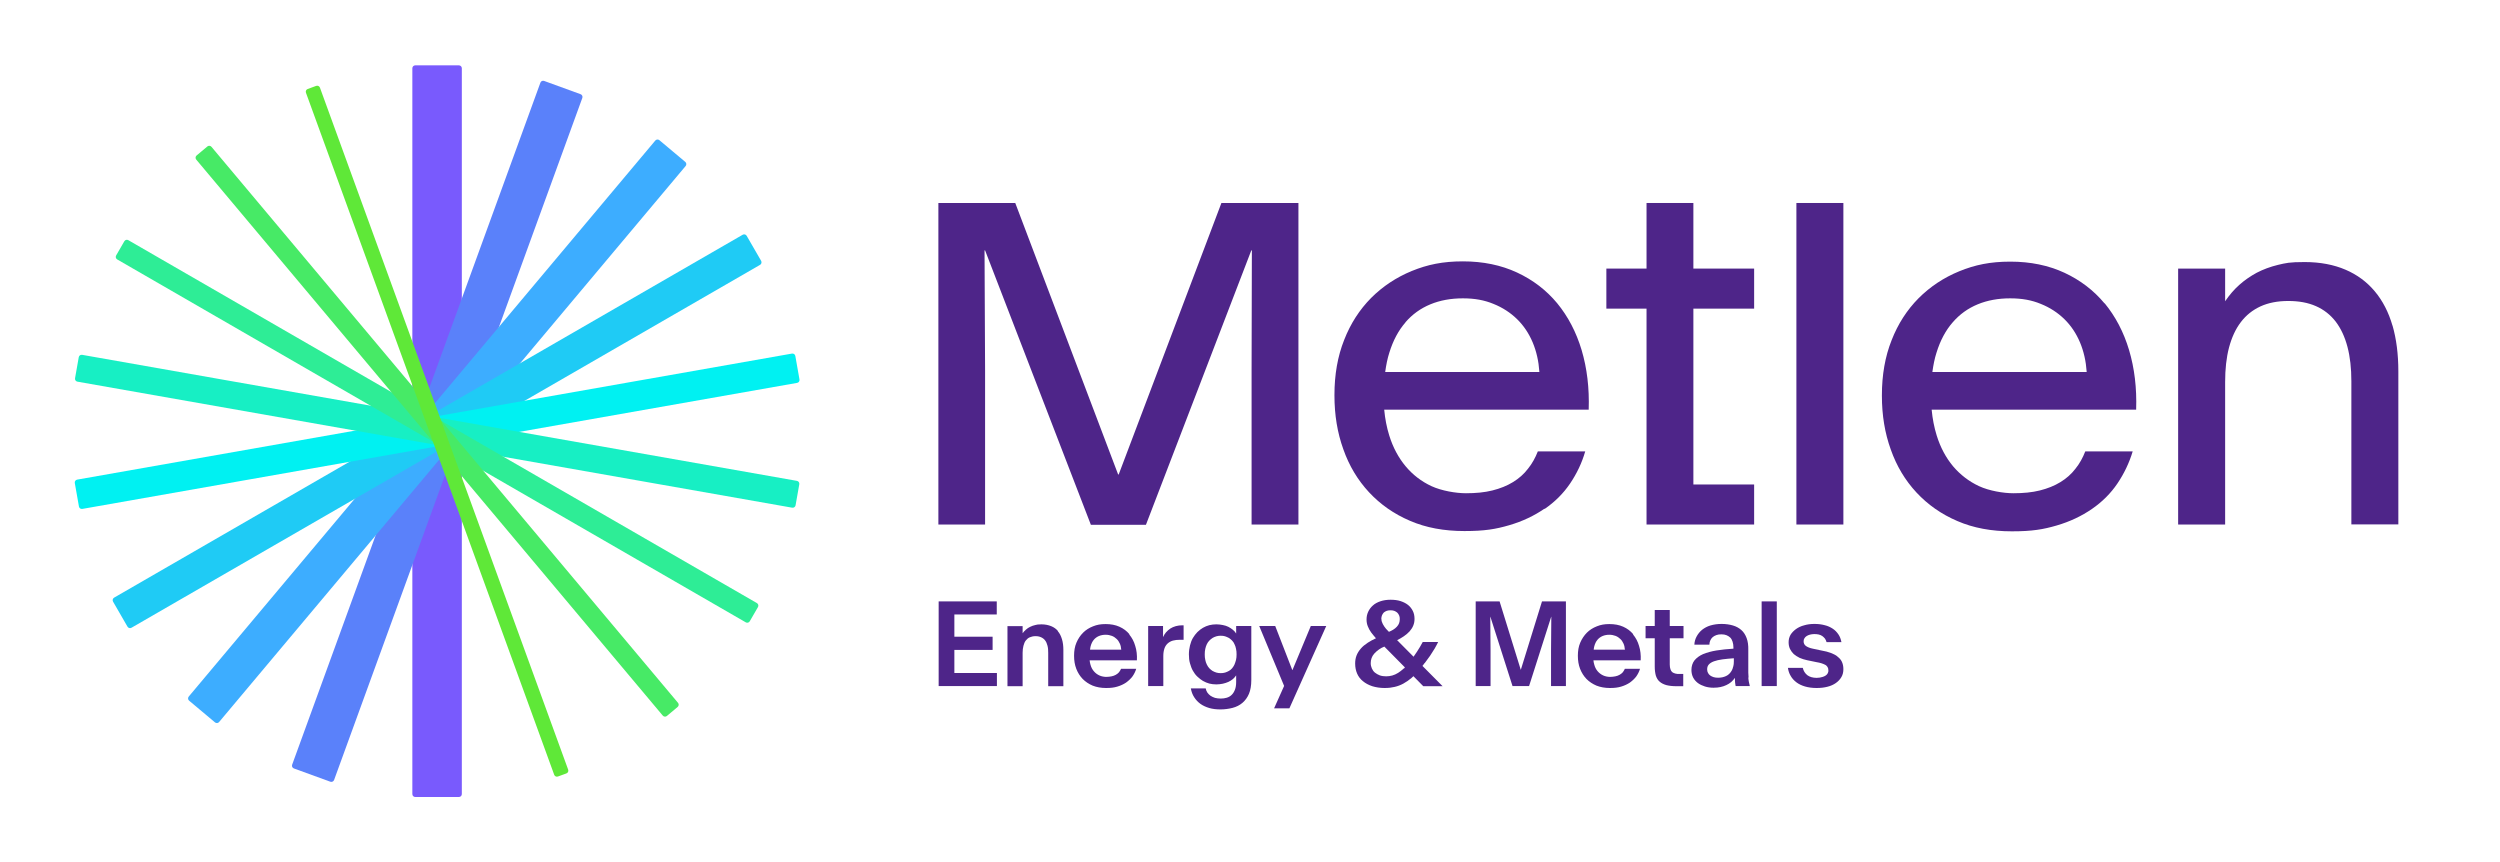 <svg xmlns="http://www.w3.org/2000/svg" width="145" height="50" viewBox="0 0 145 50" fill="none"><path d="M26.617 3.79H24.085C23.991 3.79 23.916 3.866 23.916 3.959V46.057C23.916 46.15 23.991 46.226 24.085 46.226H26.617C26.71 46.226 26.786 46.15 26.786 46.057V3.959C26.786 3.866 26.71 3.79 26.617 3.79Z" fill="#795AFD"></path><path d="M31.343 4.795L16.944 44.353C16.912 44.441 16.958 44.538 17.046 44.57L19.16 45.34C19.247 45.372 19.345 45.327 19.377 45.239L33.775 5.68C33.807 5.592 33.761 5.495 33.673 5.463L31.559 4.694C31.472 4.662 31.374 4.707 31.343 4.795Z" fill="#5A81FA"></path><path d="M38.007 8.152L10.947 40.4C10.887 40.471 10.896 40.578 10.968 40.638L12.469 41.898C12.541 41.958 12.648 41.949 12.708 41.877L39.767 9.629C39.827 9.557 39.818 9.45 39.746 9.39L38.245 8.131C38.174 8.071 38.067 8.08 38.007 8.152Z" fill="#3DADFF"></path><path d="M43.076 13.615L6.619 34.663C6.538 34.71 6.51 34.814 6.557 34.895L7.395 36.347C7.442 36.428 7.545 36.456 7.626 36.409L44.084 15.361C44.165 15.314 44.192 15.21 44.146 15.129L43.307 13.677C43.26 13.596 43.157 13.568 43.076 13.615Z" fill="#1FCBF5"></path><path d="M45.933 20.508L4.476 27.818C4.383 27.834 4.322 27.922 4.338 28.014L4.579 29.38C4.595 29.472 4.683 29.534 4.775 29.517L46.233 22.207C46.325 22.191 46.386 22.103 46.37 22.011L46.129 20.645C46.113 20.553 46.025 20.492 45.933 20.508Z" fill="#00F1F2"></path><path d="M4.568 20.717L4.352 21.94C4.336 22.032 4.397 22.12 4.489 22.136L45.947 29.446C46.039 29.462 46.127 29.401 46.143 29.309L46.359 28.086C46.375 27.994 46.313 27.906 46.221 27.89L4.764 20.58C4.672 20.563 4.584 20.625 4.568 20.717Z" fill="#17EFC4"></path><path d="M7.212 13.992L6.736 14.816C6.689 14.897 6.717 15.001 6.798 15.047L43.255 36.096C43.336 36.143 43.44 36.115 43.486 36.034L43.962 35.21C44.009 35.129 43.981 35.026 43.9 34.979L7.443 13.93C7.362 13.883 7.259 13.911 7.212 13.992Z" fill="#2EED96"></path><path d="M12.027 8.495L11.403 9.018C11.331 9.078 11.322 9.185 11.382 9.257L38.441 41.505C38.502 41.577 38.608 41.586 38.68 41.526L39.304 41.002C39.376 40.942 39.385 40.836 39.325 40.764L12.265 8.516C12.205 8.444 12.098 8.435 12.027 8.495Z" fill="#47EA66"></path><path d="M18.339 4.981L17.846 5.161C17.758 5.193 17.713 5.29 17.745 5.378L32.143 44.936C32.175 45.024 32.272 45.069 32.36 45.037L32.852 44.858C32.94 44.826 32.986 44.729 32.954 44.641L18.556 5.082C18.524 4.995 18.427 4.949 18.339 4.981Z" fill="#5FE838"></path><path d="M55.353 37.695H57.571V36.929H55.353V35.639H57.812V34.881H54.442V39.792H57.821V39.034H55.353V37.695Z" fill="#4E2589"></path><path d="M61.368 36.607C61.264 36.478 61.126 36.381 60.965 36.316C60.804 36.252 60.618 36.212 60.401 36.212C60.183 36.212 60.151 36.228 60.046 36.252C59.941 36.276 59.844 36.308 59.748 36.357C59.659 36.397 59.578 36.453 59.506 36.518C59.433 36.583 59.369 36.647 59.312 36.728V36.316H58.433V39.8H59.312V37.865C59.312 37.711 59.328 37.574 59.361 37.453C59.393 37.332 59.433 37.228 59.498 37.147C59.562 37.066 59.635 37.002 59.731 36.962C59.828 36.921 59.933 36.897 60.062 36.897C60.191 36.897 60.296 36.921 60.385 36.962C60.473 37.002 60.562 37.066 60.618 37.147C60.683 37.228 60.723 37.332 60.755 37.453C60.788 37.574 60.796 37.711 60.796 37.865V39.8H61.675V37.695C61.675 37.469 61.651 37.26 61.594 37.074C61.538 36.889 61.465 36.736 61.352 36.607H61.368Z" fill="#4E2589"></path><path d="M65.505 36.784C65.352 36.599 65.158 36.453 64.924 36.349C64.69 36.244 64.424 36.196 64.126 36.196C63.828 36.196 63.626 36.236 63.4 36.325C63.175 36.413 62.981 36.534 62.82 36.695C62.658 36.857 62.529 37.05 62.433 37.276C62.336 37.502 62.296 37.752 62.296 38.034C62.296 38.316 62.336 38.558 62.425 38.792C62.513 39.018 62.634 39.211 62.796 39.38C62.957 39.542 63.15 39.671 63.376 39.767C63.602 39.856 63.86 39.904 64.15 39.904C64.44 39.904 64.61 39.88 64.803 39.824C64.997 39.767 65.166 39.687 65.311 39.59C65.456 39.485 65.577 39.372 65.682 39.235C65.779 39.098 65.852 38.953 65.9 38.792H65.021C64.989 38.864 64.948 38.929 64.9 38.993C64.852 39.05 64.787 39.098 64.715 39.139C64.642 39.179 64.561 39.211 64.473 39.227C64.384 39.243 64.279 39.26 64.166 39.26C64.053 39.26 63.884 39.235 63.755 39.171C63.634 39.114 63.529 39.034 63.441 38.929C63.352 38.824 63.287 38.703 63.247 38.55C63.223 38.469 63.207 38.389 63.199 38.3H65.94C65.956 37.994 65.924 37.711 65.843 37.461C65.771 37.203 65.65 36.986 65.497 36.8L65.505 36.784ZM65.037 37.679H63.223C63.231 37.615 63.239 37.542 63.255 37.486C63.295 37.332 63.36 37.203 63.441 37.107C63.521 37.01 63.626 36.937 63.739 36.889C63.852 36.841 63.989 36.816 64.126 36.816C64.263 36.816 64.384 36.841 64.489 36.881C64.594 36.921 64.69 36.986 64.763 37.058C64.844 37.131 64.9 37.219 64.948 37.324C64.997 37.429 65.021 37.542 65.029 37.663L65.037 37.679Z" fill="#4E2589"></path><path d="M68.198 36.316C68.077 36.349 67.972 36.397 67.883 36.453C67.786 36.518 67.706 36.591 67.633 36.671C67.561 36.752 67.504 36.849 67.456 36.953V36.308H66.593V39.792H67.472V38.058C67.472 37.881 67.496 37.736 67.536 37.615C67.577 37.494 67.641 37.397 67.73 37.316C67.811 37.244 67.915 37.187 68.028 37.155C68.149 37.123 68.278 37.107 68.431 37.107H68.649V36.268H68.576C68.439 36.268 68.319 36.284 68.198 36.316Z" fill="#4E2589"></path><path d="M71.697 36.744C71.649 36.663 71.584 36.591 71.504 36.526C71.423 36.462 71.342 36.405 71.246 36.357C71.149 36.308 71.044 36.276 70.923 36.252C70.802 36.228 70.681 36.212 70.544 36.212C70.407 36.212 70.278 36.228 70.141 36.26C70.012 36.292 69.883 36.349 69.77 36.413C69.657 36.478 69.544 36.566 69.447 36.663C69.351 36.76 69.262 36.881 69.189 37.002C69.117 37.123 69.06 37.276 69.02 37.437C68.98 37.599 68.956 37.768 68.956 37.953C68.956 38.147 68.972 38.316 69.02 38.477C69.068 38.639 69.117 38.784 69.189 38.905C69.262 39.034 69.343 39.147 69.447 39.243C69.552 39.34 69.657 39.429 69.77 39.493C69.891 39.558 70.012 39.614 70.141 39.647C70.27 39.679 70.407 39.695 70.544 39.695C70.681 39.695 70.802 39.679 70.923 39.655C71.044 39.63 71.149 39.59 71.246 39.55C71.342 39.501 71.431 39.453 71.504 39.389C71.576 39.324 71.649 39.251 71.697 39.171V39.558C71.697 39.735 71.673 39.888 71.624 40.009C71.576 40.13 71.512 40.235 71.431 40.308C71.35 40.388 71.254 40.437 71.149 40.469C71.044 40.501 70.923 40.517 70.802 40.517C70.681 40.517 70.576 40.501 70.471 40.477C70.375 40.445 70.286 40.404 70.213 40.356C70.141 40.3 70.076 40.243 70.028 40.171C69.98 40.098 69.947 40.017 69.931 39.929H69.069C69.101 40.114 69.165 40.292 69.262 40.437C69.359 40.59 69.48 40.719 69.625 40.824C69.77 40.928 69.947 41.009 70.141 41.066C70.334 41.122 70.552 41.146 70.786 41.146C71.02 41.146 71.27 41.114 71.487 41.057C71.705 41.001 71.899 40.904 72.06 40.767C72.221 40.63 72.35 40.453 72.439 40.243C72.528 40.033 72.576 39.759 72.576 39.445V36.308H71.697V36.736V36.744ZM71.721 37.961C71.721 38.074 71.713 38.179 71.689 38.276C71.665 38.373 71.632 38.461 71.6 38.542C71.568 38.623 71.511 38.695 71.463 38.76C71.407 38.824 71.35 38.873 71.278 38.913C71.205 38.953 71.133 38.985 71.052 39.01C70.971 39.034 70.891 39.042 70.802 39.042C70.713 39.042 70.633 39.034 70.552 39.01C70.471 38.985 70.399 38.953 70.326 38.913C70.262 38.873 70.197 38.816 70.141 38.76C70.084 38.695 70.036 38.631 69.996 38.542C69.955 38.453 69.923 38.373 69.907 38.276C69.883 38.179 69.875 38.074 69.875 37.961C69.875 37.84 69.883 37.727 69.907 37.631C69.931 37.534 69.955 37.445 69.996 37.365C70.036 37.284 70.084 37.212 70.141 37.155C70.197 37.099 70.262 37.042 70.326 37.002C70.391 36.962 70.471 36.929 70.552 36.905C70.633 36.881 70.713 36.873 70.802 36.873C70.891 36.873 70.979 36.881 71.052 36.905C71.124 36.929 71.205 36.962 71.278 37.002C71.342 37.042 71.407 37.099 71.463 37.155C71.52 37.212 71.568 37.284 71.6 37.365C71.641 37.445 71.673 37.534 71.689 37.631C71.713 37.727 71.721 37.832 71.721 37.953V37.961Z" fill="#4E2589"></path><path d="M74.963 38.864H74.954L73.963 36.308H73.035L74.479 39.784L73.898 41.082H74.785L76.922 36.308H76.027L74.963 38.864Z" fill="#4E2589"></path><path d="M82.639 38.453C82.743 38.316 82.848 38.171 82.945 38.034C83.042 37.889 83.13 37.752 83.211 37.615C83.292 37.478 83.356 37.349 83.413 37.236H82.518C82.469 37.316 82.421 37.413 82.365 37.51C82.308 37.607 82.244 37.711 82.179 37.808C82.115 37.905 82.05 37.994 81.986 38.09L81.034 37.131C81.171 37.058 81.308 36.986 81.421 36.905C81.55 36.816 81.663 36.72 81.76 36.615C81.849 36.51 81.921 36.405 81.969 36.284C82.018 36.163 82.042 36.042 82.042 35.905V35.889C82.042 35.72 82.01 35.567 81.945 35.438C81.881 35.309 81.792 35.188 81.671 35.091C81.55 34.994 81.405 34.922 81.236 34.865C81.066 34.809 80.865 34.785 80.647 34.785C80.429 34.785 80.236 34.817 80.067 34.873C79.897 34.93 79.744 35.01 79.631 35.115C79.51 35.22 79.422 35.341 79.357 35.478C79.293 35.615 79.26 35.76 79.26 35.921V35.938C79.26 36.075 79.284 36.204 79.333 36.325C79.381 36.453 79.446 36.566 79.526 36.679C79.607 36.784 79.688 36.889 79.776 36.986C79.784 37.002 79.8 37.01 79.809 37.018C79.631 37.099 79.47 37.187 79.333 37.276C79.172 37.381 79.034 37.494 78.93 37.615C78.825 37.736 78.736 37.873 78.68 38.018C78.623 38.163 78.599 38.316 78.599 38.485C78.599 38.703 78.639 38.897 78.712 39.066C78.785 39.235 78.897 39.389 79.051 39.509C79.196 39.63 79.373 39.727 79.591 39.8C79.8 39.864 80.042 39.904 80.3 39.904C80.558 39.904 80.712 39.88 80.889 39.84C81.066 39.8 81.236 39.735 81.397 39.647C81.558 39.558 81.712 39.453 81.865 39.324C81.905 39.292 81.937 39.251 81.978 39.219L82.55 39.8H83.671L82.502 38.623C82.542 38.566 82.59 38.518 82.631 38.453H82.639ZM80.115 35.905C80.115 35.825 80.131 35.752 80.155 35.688C80.18 35.623 80.22 35.575 80.26 35.526C80.308 35.486 80.365 35.454 80.429 35.429C80.494 35.405 80.567 35.397 80.647 35.397C80.728 35.397 80.8 35.405 80.865 35.429C80.929 35.454 80.986 35.486 81.034 35.526C81.082 35.567 81.115 35.623 81.147 35.688C81.179 35.752 81.187 35.825 81.187 35.905C81.187 36.002 81.171 36.075 81.147 36.147C81.123 36.22 81.075 36.284 81.018 36.349C80.962 36.413 80.889 36.47 80.8 36.526C80.736 36.566 80.647 36.607 80.558 36.647C80.502 36.591 80.446 36.534 80.389 36.47C80.317 36.381 80.252 36.292 80.204 36.196C80.155 36.099 80.123 36.01 80.123 35.913V35.897L80.115 35.905ZM81.421 38.768C81.308 38.873 81.195 38.961 81.091 39.026C80.978 39.098 80.865 39.147 80.752 39.179C80.639 39.211 80.518 39.227 80.397 39.227C80.276 39.227 80.139 39.211 80.026 39.171C79.921 39.13 79.825 39.074 79.744 39.01C79.663 38.945 79.607 38.856 79.567 38.768C79.526 38.671 79.502 38.574 79.502 38.461C79.502 38.356 79.518 38.26 79.551 38.171C79.583 38.082 79.631 37.994 79.704 37.913C79.776 37.832 79.865 37.752 79.978 37.671C80.067 37.607 80.171 37.55 80.292 37.502L81.486 38.711C81.47 38.727 81.445 38.752 81.429 38.776L81.421 38.768Z" fill="#4E2589"></path><path d="M88.21 38.84H88.202L86.976 34.881H85.59V39.792H86.452V37.744L86.436 35.776H86.444L87.726 39.792H88.686L89.968 35.776H89.976L89.96 37.744V39.792H90.823V34.881H89.436L88.21 38.84Z" fill="#4E2589"></path><path d="M94.725 36.784C94.572 36.599 94.379 36.453 94.145 36.349C93.911 36.244 93.645 36.196 93.346 36.196C93.048 36.196 92.847 36.236 92.621 36.325C92.395 36.413 92.201 36.534 92.04 36.695C91.879 36.857 91.75 37.05 91.653 37.276C91.556 37.502 91.516 37.752 91.516 38.034C91.516 38.316 91.556 38.558 91.645 38.792C91.734 39.018 91.855 39.211 92.016 39.38C92.177 39.542 92.371 39.671 92.597 39.767C92.822 39.856 93.088 39.904 93.371 39.904C93.653 39.904 93.83 39.88 94.024 39.824C94.217 39.767 94.386 39.687 94.532 39.59C94.677 39.485 94.798 39.372 94.903 39.235C94.999 39.098 95.072 38.953 95.12 38.792H94.241C94.209 38.864 94.169 38.929 94.121 38.993C94.072 39.05 94.008 39.098 93.935 39.139C93.862 39.179 93.782 39.211 93.693 39.227C93.604 39.243 93.5 39.26 93.387 39.26C93.274 39.26 93.105 39.235 92.975 39.171C92.855 39.114 92.75 39.034 92.661 38.929C92.572 38.824 92.508 38.703 92.468 38.55C92.443 38.469 92.427 38.389 92.419 38.3H95.161C95.177 37.994 95.144 37.711 95.064 37.461C94.991 37.203 94.87 36.986 94.717 36.8L94.725 36.784ZM94.257 37.679H92.435C92.443 37.615 92.451 37.542 92.468 37.486C92.508 37.332 92.572 37.203 92.653 37.107C92.734 37.01 92.838 36.937 92.951 36.889C93.064 36.841 93.201 36.816 93.338 36.816C93.475 36.816 93.596 36.841 93.701 36.881C93.806 36.921 93.903 36.986 93.975 37.058C94.056 37.131 94.112 37.219 94.161 37.324C94.209 37.429 94.233 37.542 94.241 37.663L94.257 37.679Z" fill="#4E2589"></path><path d="M96.846 35.381H95.975V36.308H95.443V37.018H95.975V38.663C95.975 38.864 95.999 39.042 96.039 39.187C96.088 39.332 96.152 39.445 96.257 39.534C96.354 39.622 96.483 39.687 96.644 39.735C96.805 39.776 96.999 39.8 97.225 39.8H97.628V39.09H97.41C97.321 39.09 97.241 39.09 97.168 39.066C97.096 39.042 97.039 39.026 96.991 38.985C96.942 38.945 96.91 38.889 96.886 38.816C96.862 38.743 96.846 38.655 96.846 38.542V37.018H97.644V36.308H96.846V35.381Z" fill="#4E2589"></path><path d="M101.417 39.3C101.409 39.211 101.401 39.114 101.401 39.018C101.401 38.913 101.401 38.8 101.401 38.679V37.703C101.409 37.437 101.377 37.203 101.305 37.01C101.232 36.816 101.135 36.663 100.998 36.542C100.861 36.421 100.7 36.333 100.506 36.276C100.313 36.22 100.095 36.188 99.853 36.188C99.611 36.188 99.402 36.22 99.208 36.276C99.015 36.333 98.861 36.421 98.724 36.526C98.595 36.631 98.49 36.76 98.41 36.905C98.329 37.05 98.281 37.212 98.273 37.389H99.144C99.144 37.292 99.168 37.212 99.2 37.139C99.232 37.066 99.281 37.002 99.337 36.953C99.394 36.905 99.466 36.865 99.555 36.833C99.644 36.8 99.732 36.792 99.845 36.792C99.958 36.792 100.055 36.808 100.135 36.841C100.216 36.873 100.289 36.921 100.353 36.978C100.418 37.042 100.458 37.123 100.49 37.219C100.522 37.316 100.539 37.429 100.539 37.558V37.623C100.176 37.647 99.845 37.679 99.555 37.727C99.257 37.776 98.999 37.849 98.781 37.937C98.563 38.034 98.402 38.155 98.281 38.3C98.168 38.445 98.103 38.639 98.103 38.856C98.103 39.018 98.136 39.163 98.2 39.292C98.265 39.421 98.362 39.526 98.474 39.614C98.595 39.703 98.732 39.767 98.886 39.816C99.039 39.864 99.208 39.888 99.385 39.888C99.563 39.888 99.668 39.872 99.789 39.848C99.91 39.824 100.023 39.784 100.127 39.735C100.232 39.687 100.321 39.63 100.41 39.558C100.49 39.485 100.563 39.405 100.627 39.316C100.627 39.364 100.627 39.413 100.627 39.453C100.627 39.493 100.627 39.542 100.635 39.582C100.635 39.622 100.643 39.655 100.651 39.695C100.659 39.735 100.66 39.759 100.668 39.792H101.49C101.466 39.711 101.45 39.63 101.434 39.55C101.417 39.469 101.409 39.38 101.401 39.292L101.417 39.3ZM100.522 38.671C100.506 38.76 100.474 38.832 100.434 38.905C100.393 38.977 100.345 39.034 100.297 39.082C100.248 39.13 100.184 39.179 100.111 39.211C100.047 39.243 99.966 39.267 99.894 39.284C99.813 39.3 99.732 39.308 99.652 39.308C99.571 39.308 99.466 39.3 99.394 39.276C99.313 39.251 99.249 39.219 99.192 39.179C99.136 39.139 99.095 39.09 99.063 39.026C99.031 38.969 99.015 38.905 99.015 38.824C99.015 38.703 99.047 38.614 99.111 38.542C99.176 38.469 99.273 38.405 99.41 38.356C99.547 38.308 99.708 38.268 99.902 38.243C100.095 38.219 100.313 38.195 100.563 38.179V38.364C100.563 38.469 100.555 38.566 100.53 38.655L100.522 38.671Z" fill="#4E2589"></path><path d="M103.054 34.881H102.175V39.792H103.054V34.881Z" fill="#4E2589"></path><path d="M106.562 38.066C106.457 37.986 106.32 37.921 106.175 37.865C106.021 37.808 105.86 37.768 105.675 37.736L105.143 37.623C105.054 37.607 104.981 37.582 104.917 37.558C104.852 37.534 104.796 37.502 104.747 37.469C104.699 37.437 104.667 37.397 104.643 37.349C104.618 37.3 104.61 37.252 104.61 37.187C104.61 37.123 104.626 37.066 104.659 37.018C104.691 36.97 104.731 36.921 104.788 36.889C104.844 36.857 104.909 36.824 104.981 36.808C105.054 36.792 105.134 36.776 105.223 36.776C105.312 36.776 105.401 36.784 105.481 36.8C105.562 36.816 105.626 36.849 105.691 36.889C105.747 36.929 105.796 36.978 105.844 37.034C105.884 37.09 105.917 37.163 105.941 37.244H106.803C106.771 37.074 106.715 36.921 106.626 36.792C106.537 36.663 106.433 36.55 106.296 36.462C106.158 36.373 106.005 36.3 105.828 36.26C105.65 36.212 105.457 36.188 105.239 36.188C105.022 36.188 104.828 36.212 104.643 36.268C104.457 36.316 104.304 36.389 104.167 36.486C104.038 36.583 103.933 36.687 103.852 36.816C103.78 36.945 103.74 37.083 103.74 37.244C103.74 37.397 103.764 37.518 103.82 37.639C103.877 37.752 103.949 37.849 104.038 37.937C104.135 38.018 104.248 38.09 104.377 38.155C104.506 38.211 104.659 38.26 104.812 38.292L105.36 38.405C105.465 38.421 105.562 38.445 105.642 38.469C105.723 38.493 105.796 38.526 105.86 38.558C105.925 38.59 105.965 38.639 105.997 38.687C106.029 38.735 106.046 38.8 106.046 38.88C106.046 38.937 106.046 38.977 106.021 39.018C106.005 39.058 105.989 39.09 105.957 39.122C105.925 39.155 105.892 39.179 105.852 39.203C105.812 39.227 105.763 39.243 105.715 39.26C105.667 39.276 105.61 39.284 105.554 39.3C105.497 39.308 105.433 39.316 105.368 39.316C105.255 39.316 105.151 39.3 105.062 39.276C104.973 39.251 104.893 39.211 104.828 39.163C104.764 39.114 104.707 39.05 104.659 38.977C104.61 38.905 104.586 38.824 104.562 38.735H103.699C103.723 38.905 103.772 39.058 103.86 39.203C103.941 39.348 104.054 39.469 104.191 39.574C104.328 39.679 104.497 39.759 104.691 39.816C104.884 39.872 105.11 39.904 105.36 39.904C105.61 39.904 105.796 39.88 105.989 39.832C106.183 39.784 106.344 39.711 106.481 39.614C106.618 39.517 106.723 39.405 106.803 39.267C106.884 39.13 106.916 38.977 106.916 38.808C106.916 38.639 106.884 38.502 106.828 38.381C106.771 38.26 106.683 38.163 106.57 38.082L106.562 38.066Z" fill="#4E2589"></path><path d="M72.608 14.522L72.592 21.464V30.422H75.309V11.773H70.842L64.884 27.52H64.852L58.885 11.773H54.426V30.422H57.135V21.464L57.103 14.522H57.135L63.271 30.439H66.464L72.576 14.522H72.608Z" fill="#4E2589"></path><path d="M89.589 29.519C90.186 29.108 90.677 28.616 91.065 28.044C91.452 27.471 91.75 26.851 91.943 26.181H89.194C89.049 26.552 88.863 26.891 88.621 27.189C88.388 27.495 88.097 27.753 87.751 27.963C87.412 28.173 87.009 28.334 86.557 28.447C86.106 28.56 85.598 28.608 85.025 28.608C84.453 28.608 83.622 28.471 83.026 28.197C82.437 27.923 81.937 27.536 81.526 27.044C81.115 26.552 80.792 25.956 80.575 25.254C80.429 24.786 80.333 24.286 80.284 23.762H92.145V23.746C92.185 22.505 92.048 21.36 91.734 20.303C91.419 19.255 90.944 18.352 90.315 17.586C89.686 16.828 88.904 16.231 87.984 15.804C87.065 15.377 86.017 15.159 84.848 15.159C83.679 15.159 82.8 15.345 81.889 15.715C80.986 16.086 80.196 16.61 79.526 17.28C78.857 17.957 78.333 18.763 77.962 19.715C77.583 20.666 77.398 21.73 77.398 22.908V22.94C77.398 24.061 77.567 25.101 77.914 26.06C78.252 27.02 78.752 27.85 79.405 28.552C80.058 29.253 80.849 29.81 81.776 30.205C82.703 30.608 83.759 30.801 84.937 30.801C86.114 30.801 86.759 30.689 87.533 30.463C88.307 30.237 88.984 29.914 89.581 29.503L89.589 29.519ZM81.51 18.699C81.913 18.231 82.397 17.884 82.961 17.651C83.526 17.417 84.154 17.304 84.848 17.304C85.541 17.304 86.098 17.409 86.622 17.626C87.146 17.836 87.606 18.134 87.993 18.513C88.38 18.892 88.678 19.344 88.896 19.86C89.113 20.376 89.242 20.948 89.283 21.561V21.577H80.341C80.397 21.174 80.47 20.795 80.583 20.448C80.8 19.747 81.115 19.158 81.518 18.699H81.51Z" fill="#4E2589"></path><path d="M106.916 11.773H104.191V30.422H106.916V11.773Z" fill="#4E2589"></path><path d="M122.067 17.602C121.438 16.844 120.656 16.248 119.737 15.82C118.817 15.393 117.769 15.175 116.6 15.175C115.431 15.175 114.552 15.361 113.641 15.732C112.738 16.102 111.948 16.627 111.279 17.296C110.609 17.973 110.085 18.779 109.714 19.731C109.335 20.682 109.15 21.747 109.15 22.924V22.956C109.15 24.077 109.319 25.117 109.666 26.076C110.005 27.036 110.504 27.866 111.158 28.568C111.811 29.269 112.601 29.826 113.528 30.221C114.455 30.624 115.512 30.817 116.689 30.817C117.866 30.817 118.511 30.705 119.285 30.479C120.059 30.253 120.736 29.93 121.333 29.519C121.93 29.108 122.422 28.616 122.809 28.044C123.196 27.471 123.494 26.851 123.696 26.181H120.946C120.801 26.552 120.616 26.891 120.374 27.189C120.14 27.495 119.85 27.753 119.503 27.963C119.164 28.173 118.761 28.334 118.31 28.447C117.858 28.56 117.35 28.608 116.778 28.608C116.205 28.608 115.375 28.471 114.786 28.197C114.197 27.923 113.697 27.536 113.278 27.044C112.867 26.552 112.544 25.956 112.327 25.254C112.182 24.786 112.085 24.286 112.036 23.762H123.897V23.746C123.938 22.505 123.8 21.36 123.486 20.303C123.172 19.255 122.696 18.352 122.067 17.586V17.602ZM121.019 21.577H112.077C112.133 21.174 112.206 20.795 112.319 20.448C112.536 19.747 112.851 19.158 113.254 18.699C113.657 18.231 114.141 17.884 114.705 17.651C115.27 17.417 115.899 17.304 116.592 17.304C117.286 17.304 117.842 17.409 118.366 17.626C118.89 17.836 119.35 18.134 119.737 18.513C120.124 18.892 120.422 19.344 120.64 19.86C120.857 20.376 120.986 20.948 121.027 21.561V21.577H121.019Z" fill="#4E2589"></path><path d="M138.765 18.892C138.54 18.11 138.193 17.441 137.741 16.901C137.282 16.352 136.717 15.933 136.04 15.643C135.363 15.353 134.573 15.199 133.67 15.199C132.767 15.199 132.589 15.256 132.13 15.361C131.67 15.473 131.259 15.627 130.888 15.82C130.517 16.022 130.178 16.256 129.872 16.53C129.566 16.804 129.299 17.118 129.058 17.473V15.578H126.332V30.422H129.058V22.158C129.058 21.408 129.13 20.739 129.283 20.158C129.437 19.578 129.662 19.086 129.969 18.683C130.275 18.279 130.654 17.981 131.106 17.771C131.565 17.562 132.097 17.457 132.718 17.457C133.339 17.457 133.863 17.554 134.323 17.755C134.782 17.957 135.161 18.255 135.468 18.65C135.774 19.053 136 19.537 136.153 20.118C136.306 20.698 136.379 21.36 136.379 22.109V30.414H139.104V21.537C139.104 20.545 138.991 19.666 138.765 18.876V18.892Z" fill="#4E2589"></path><path d="M101.74 28.1H98.216V25.568V24.294V17.901H101.74V15.578H98.216V11.773H95.499V15.578H93.169V17.901H95.499V24.294V25.834V28.1V30.422H98.216H101.74V28.1Z" fill="#4E2589"></path></svg>